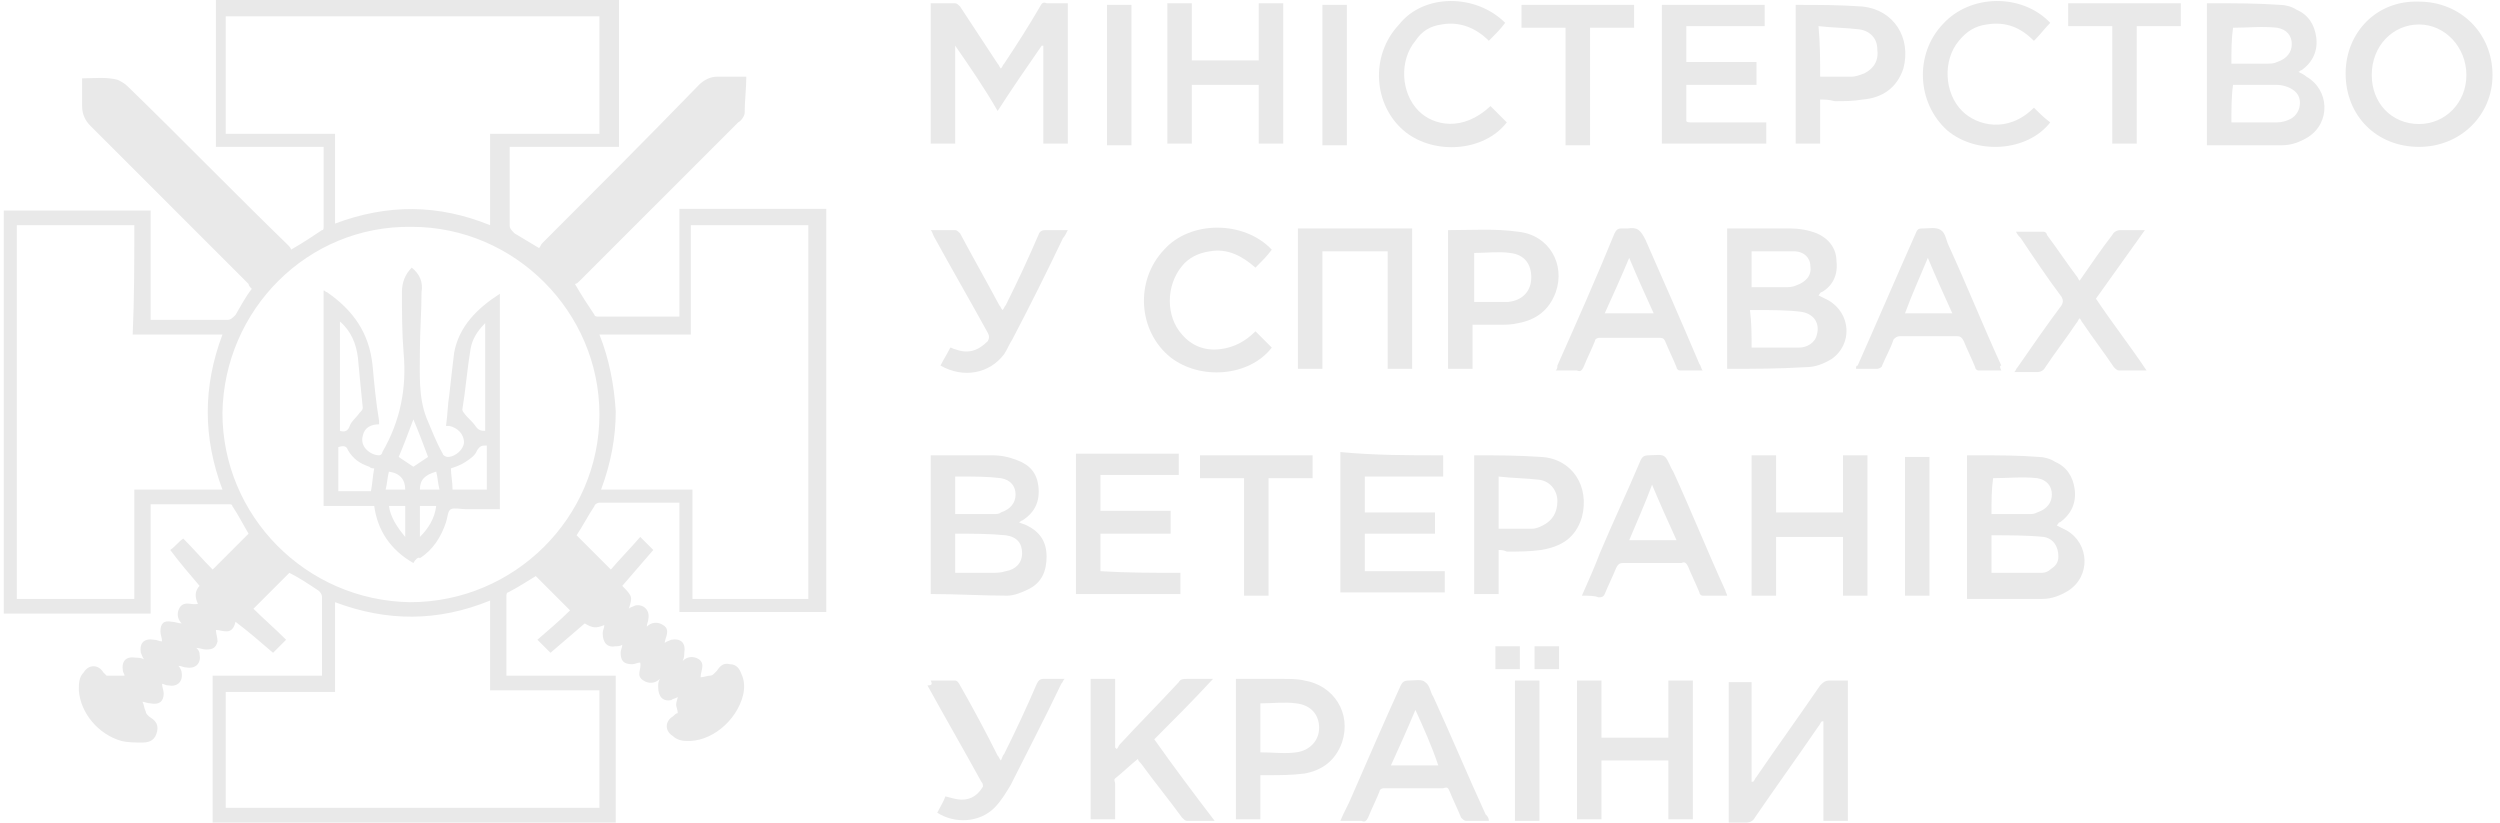 <svg width="231" height="76" viewBox="0 0 231 76" fill="none" xmlns="http://www.w3.org/2000/svg">
<path d="M9.848 62.429C10.451 62.429 11.054 62.429 11.506 62.429C11.506 62.278 11.356 62.127 11.356 61.976C11.205 61.071 11.657 60.619 12.562 60.77C12.713 60.77 13.014 60.77 13.316 60.921C13.165 60.77 13.165 60.619 13.014 60.317C12.864 59.413 13.316 58.96 14.221 59.111C14.522 59.111 14.673 59.262 14.975 59.262C14.975 58.96 14.824 58.659 14.824 58.357C14.824 57.603 15.125 57.302 15.879 57.452C16.181 57.452 16.483 57.603 16.784 57.603C16.332 57.151 16.332 56.548 16.633 56.095C17.086 55.492 17.689 55.944 18.292 55.794C17.991 55.191 17.991 54.587 18.443 54.135C17.538 53.079 16.633 52.024 15.729 50.817C16.181 50.516 16.483 50.063 16.935 49.762C17.84 50.667 18.744 51.722 19.649 52.627C20.856 51.421 21.911 50.365 22.967 49.309C22.514 48.556 22.062 47.651 21.459 46.746C21.459 46.595 21.308 46.595 21.157 46.595C18.744 46.595 16.332 46.595 13.919 46.595C13.919 49.913 13.919 53.381 13.919 56.698C9.395 56.698 4.871 56.698 0.348 56.698C0.348 44.333 0.348 31.968 0.348 19.452C4.871 19.452 9.395 19.452 13.919 19.452C13.919 22.77 13.919 26.087 13.919 29.555C14.07 29.555 14.221 29.555 14.371 29.555C16.633 29.555 18.744 29.555 21.006 29.555C21.308 29.555 21.459 29.405 21.76 29.103C22.213 28.349 22.665 27.444 23.268 26.691C23.117 26.54 22.967 26.389 22.967 26.238C18.141 21.413 13.165 16.436 8.34 11.611C7.887 11.159 7.586 10.556 7.586 9.802C7.586 8.897 7.586 8.143 7.586 7.238C8.792 7.238 9.848 7.087 10.903 7.389C11.205 7.54 11.506 7.69 11.808 7.992C16.784 12.818 21.61 17.794 26.586 22.619C26.736 22.77 26.887 22.921 26.887 23.071C27.943 22.468 28.848 21.865 29.752 21.262C29.903 21.262 29.903 21.111 29.903 20.96C29.903 18.548 29.903 16.135 29.903 13.722C29.903 13.722 29.903 13.722 29.903 13.571C26.586 13.571 23.268 13.571 19.951 13.571C19.951 9.048 19.951 4.524 19.951 0C32.316 0 44.681 0 57.197 0C57.197 4.524 57.197 9.048 57.197 13.571C53.879 13.571 50.562 13.571 47.094 13.571C47.094 13.722 47.094 13.873 47.094 14.024C47.094 16.286 47.094 18.548 47.094 20.809C47.094 21.111 47.245 21.262 47.546 21.564C48.3 22.016 49.054 22.468 49.808 22.921C49.959 22.77 49.959 22.619 50.109 22.468C54.935 17.643 59.76 12.818 64.586 7.841C65.038 7.389 65.641 7.087 66.245 7.087C67.149 7.087 67.903 7.087 68.959 7.087C68.959 8.143 68.808 9.349 68.808 10.405C68.808 10.706 68.506 11.159 68.205 11.309C63.379 16.135 58.403 21.111 53.578 25.936C53.427 26.087 53.276 26.238 53.125 26.238C53.729 27.294 54.332 28.198 54.935 29.103C54.935 29.254 55.236 29.254 55.236 29.254C57.649 29.254 60.213 29.254 62.625 29.254H62.776C62.776 25.936 62.776 22.619 62.776 19.302C67.3 19.302 71.824 19.302 76.348 19.302C76.348 31.667 76.348 44.032 76.348 56.548C71.824 56.548 67.3 56.548 62.776 56.548C62.776 53.23 62.776 49.913 62.776 46.444C62.625 46.444 62.625 46.444 62.475 46.444C60.062 46.444 57.8 46.444 55.387 46.444C55.236 46.444 54.935 46.595 54.935 46.746C54.332 47.651 53.879 48.556 53.276 49.46C54.332 50.516 55.387 51.571 56.443 52.627C57.348 51.571 58.252 50.667 59.157 49.611C59.609 50.063 59.911 50.365 60.364 50.817C59.459 51.873 58.403 53.079 57.498 54.135C57.8 54.437 58.102 54.738 58.252 55.04C58.403 55.341 58.252 55.794 58.102 56.246C58.252 56.095 58.403 56.095 58.705 55.944C59.459 55.794 60.062 56.397 59.911 57.151C59.911 57.452 59.76 57.603 59.76 57.905C60.213 57.452 60.816 57.452 61.268 57.754C62.022 58.206 61.419 58.96 61.419 59.413C61.57 59.262 61.721 59.262 62.022 59.111C62.927 58.96 63.379 59.413 63.229 60.318C63.229 60.468 63.229 60.77 63.078 61.071C63.53 60.619 64.133 60.619 64.586 60.921C65.189 61.373 64.737 61.976 64.737 62.579C65.038 62.579 65.34 62.429 65.641 62.429C65.792 62.429 65.943 62.278 65.943 62.278C66.094 62.127 66.094 62.127 66.245 61.976C66.546 61.524 66.848 61.222 67.451 61.373C68.054 61.373 68.356 61.825 68.506 62.278C68.808 62.881 68.808 63.635 68.657 64.238C68.054 66.651 65.641 68.611 63.379 68.46C62.927 68.46 62.475 68.309 62.173 68.008C61.419 67.555 61.419 66.651 62.173 66.198C62.324 66.048 62.475 65.897 62.625 65.897C62.625 65.595 62.475 65.294 62.475 65.143C62.475 64.841 62.625 64.54 62.625 64.389C62.475 64.54 62.173 64.54 62.022 64.691C61.268 64.841 60.816 64.389 60.816 63.484C60.816 63.182 60.816 63.032 60.967 62.73C60.514 63.182 59.911 63.182 59.459 62.881C58.705 62.429 59.308 61.825 59.157 61.222C58.856 61.222 58.705 61.373 58.403 61.373C57.649 61.373 57.348 61.071 57.348 60.318C57.348 60.016 57.498 59.865 57.498 59.563C57.348 59.714 57.046 59.714 56.895 59.714C56.141 59.865 55.689 59.413 55.689 58.508C55.689 58.206 55.84 58.056 55.84 57.754C55.086 58.056 54.784 58.056 54.03 57.603C52.975 58.508 51.919 59.413 50.864 60.318C50.411 59.865 50.109 59.563 49.657 59.111C50.713 58.206 51.768 57.302 52.673 56.397C51.617 55.341 50.562 54.286 49.506 53.23C48.752 53.682 47.848 54.286 46.943 54.738C46.792 54.738 46.792 55.04 46.792 55.04C46.792 57.452 46.792 59.865 46.792 62.429C50.109 62.429 53.427 62.429 56.895 62.429C56.895 66.952 56.895 71.476 56.895 76C44.53 76 32.165 76 19.649 76C19.649 71.476 19.649 66.952 19.649 62.429C22.967 62.429 26.284 62.429 29.752 62.429C29.752 62.278 29.752 62.127 29.752 61.976C29.752 59.714 29.752 57.452 29.752 55.191C29.752 54.889 29.602 54.738 29.451 54.587C28.546 53.984 27.641 53.381 26.736 52.929C25.681 53.984 24.625 55.04 23.419 56.246C24.324 57.151 25.379 58.056 26.435 59.111C25.983 59.563 25.681 59.865 25.229 60.318C24.173 59.413 22.967 58.357 21.76 57.452C21.459 58.809 20.554 58.206 19.951 58.206C19.951 58.508 20.102 58.96 20.102 59.262C19.951 59.865 19.649 60.016 19.046 60.016C18.744 60.016 18.443 59.865 18.141 59.865C18.292 60.016 18.443 60.167 18.443 60.468C18.594 61.222 18.141 61.825 17.236 61.675C16.935 61.675 16.784 61.524 16.483 61.524C16.633 61.675 16.784 61.976 16.784 62.127C16.935 63.032 16.332 63.484 15.578 63.333C15.276 63.333 15.125 63.183 14.975 63.183C14.975 63.484 15.125 63.786 15.125 64.087C15.125 64.841 14.673 65.143 13.919 64.992C13.617 64.992 13.316 64.841 13.165 64.841C13.316 65.143 13.316 65.445 13.467 65.746C13.467 65.897 13.617 66.048 13.617 66.048L13.768 66.198C14.221 66.5 14.673 66.802 14.522 67.556C14.371 68.309 13.919 68.611 13.165 68.611C12.562 68.611 11.808 68.611 11.205 68.46C9.094 67.857 7.435 65.897 7.284 63.786C7.284 63.182 7.284 62.579 7.737 62.127C8.189 61.373 9.094 61.373 9.546 62.127C9.546 62.127 9.697 62.278 9.848 62.429ZM20.554 38.151C20.554 47.651 28.244 55.492 37.895 55.643C47.546 55.643 55.387 47.802 55.387 38.302C55.387 28.802 47.546 20.96 38.046 20.96C28.395 20.809 20.705 28.651 20.554 38.151ZM74.689 55.341C74.689 43.881 74.689 32.27 74.689 20.809C71.07 20.809 67.451 20.809 63.832 20.809C63.832 24.127 63.832 27.595 63.832 30.913C60.967 30.913 58.102 30.913 55.387 30.913C56.292 33.175 56.745 35.587 56.895 38C56.895 40.413 56.443 42.825 55.538 45.238C58.403 45.238 61.268 45.238 63.983 45.238C63.983 48.556 63.983 52.024 63.983 55.341C67.451 55.341 71.07 55.341 74.689 55.341ZM45.284 12.365C48.752 12.365 52.07 12.365 55.387 12.365C55.387 8.746 55.387 5.127 55.387 1.508C43.927 1.508 32.467 1.508 20.856 1.508C20.856 5.127 20.856 8.746 20.856 12.365C24.173 12.365 27.491 12.365 30.959 12.365C30.959 15.23 30.959 17.945 30.959 20.659C35.784 18.849 40.459 18.849 45.284 20.809C45.284 18.095 45.284 15.23 45.284 12.365ZM20.856 74.643C32.316 74.643 43.927 74.643 55.387 74.643C55.387 71.024 55.387 67.405 55.387 63.786C52.07 63.786 48.752 63.786 45.284 63.786C45.284 60.921 45.284 58.206 45.284 55.492C40.459 57.452 35.784 57.452 30.959 55.643C30.959 58.508 30.959 61.071 30.959 63.937C27.641 63.937 24.173 63.937 20.856 63.937C20.856 67.405 20.856 71.024 20.856 74.643ZM12.411 20.809C8.792 20.809 5.173 20.809 1.554 20.809C1.554 32.27 1.554 43.73 1.554 55.341C5.173 55.341 8.792 55.341 12.411 55.341C12.411 52.024 12.411 48.706 12.411 45.238C15.125 45.238 17.84 45.238 20.554 45.238C18.744 40.413 18.744 35.738 20.554 30.913C17.84 30.913 15.125 30.913 12.26 30.913C12.411 27.595 12.411 24.278 12.411 20.809Z" fill="#E9E9E9"/>
<path d="M88.26 4.222C88.26 7.238 88.26 10.254 88.26 13.27C87.506 13.27 86.752 13.27 85.998 13.27C85.998 8.897 85.998 4.675 85.998 0.302C86.752 0.302 87.506 0.302 88.26 0.302C88.411 0.302 88.561 0.452 88.712 0.603C89.919 2.413 90.974 4.071 92.181 5.881C92.331 6.032 92.331 6.183 92.482 6.333C92.633 6.183 92.633 6.032 92.784 5.881C93.99 4.071 95.046 2.413 96.101 0.603C96.252 0.302 96.403 0.151 96.704 0.302C97.308 0.302 98.061 0.302 98.665 0.302C98.665 4.675 98.665 8.897 98.665 13.27C97.911 13.27 97.157 13.27 96.403 13.27C96.403 10.254 96.403 7.238 96.403 4.222H96.252C94.895 6.183 93.538 8.143 92.181 10.254C90.974 8.143 89.617 6.183 88.26 4.222Z" fill="#E9E9E9"/>
<path d="M181.752 42.072C182.054 42.072 182.355 42.072 182.657 42.072C184.617 42.072 186.577 42.072 188.387 42.222C188.839 42.222 189.442 42.373 189.895 42.675C190.95 43.127 191.554 44.032 191.704 45.238C191.855 46.444 191.403 47.5 190.347 48.254C190.196 48.254 190.196 48.405 190.046 48.556C190.347 48.706 190.649 48.857 190.95 49.008C193.061 50.214 193.212 53.23 191.101 54.587C190.347 55.04 189.593 55.341 188.688 55.341C186.427 55.341 184.165 55.341 181.903 55.341H181.752C181.752 50.667 181.752 46.444 181.752 42.072ZM184.014 49.46C184.014 50.667 184.014 51.873 184.014 52.929C185.522 52.929 187.181 52.929 188.688 52.929C188.99 52.929 189.292 52.778 189.442 52.627C189.895 52.325 190.196 52.024 190.196 51.421C190.196 50.516 189.744 49.762 188.839 49.611C187.331 49.46 185.673 49.46 184.014 49.46ZM184.014 47.5C185.22 47.5 186.427 47.5 187.482 47.5C187.784 47.5 187.935 47.5 188.236 47.349C189.141 47.048 189.593 46.444 189.593 45.691C189.593 44.937 189.141 44.333 188.236 44.183C186.879 44.032 185.522 44.183 184.165 44.183C184.014 45.238 184.014 46.294 184.014 47.5Z" fill="#E9E9E9"/>
<path d="M203.92 0.302C204.071 0.302 204.372 0.302 204.523 0.302C206.634 0.302 208.595 0.302 210.706 0.452C211.158 0.452 211.761 0.603 212.214 0.905C213.269 1.357 213.872 2.262 214.023 3.468C214.174 4.675 213.721 5.73 212.666 6.484C212.515 6.484 212.515 6.635 212.364 6.635C212.666 6.786 212.968 6.936 213.118 7.087C215.229 8.294 215.38 11.309 213.269 12.667C212.515 13.119 211.761 13.421 210.856 13.421C208.595 13.421 206.333 13.421 204.071 13.421H203.92C203.92 9.048 203.92 4.675 203.92 0.302ZM206.182 11.309C207.539 11.309 209.047 11.309 210.404 11.309C210.856 11.309 211.309 11.159 211.61 11.008C212.214 10.706 212.515 10.103 212.515 9.5C212.515 8.897 212.214 8.444 211.61 8.143C211.309 7.992 210.856 7.841 210.404 7.841C209.348 7.841 208.293 7.841 207.237 7.841C206.936 7.841 206.634 7.841 206.333 7.841C206.182 8.897 206.182 10.103 206.182 11.309ZM206.182 5.881C207.388 5.881 208.444 5.881 209.499 5.881C209.801 5.881 210.102 5.881 210.404 5.73C211.309 5.428 211.761 4.825 211.761 4.071C211.761 3.317 211.309 2.714 210.404 2.563C209.047 2.413 207.69 2.563 206.333 2.563C206.182 3.619 206.182 4.675 206.182 5.881Z" fill="#E9E9E9"/>
<path d="M159.586 34.079C159.586 29.857 159.586 25.484 159.586 21.111C159.888 21.111 160.189 21.111 160.491 21.111C162.149 21.111 163.808 21.111 165.467 21.111C166.221 21.111 167.126 21.262 167.88 21.564C168.935 22.016 169.689 22.921 169.689 24.127C169.84 25.333 169.388 26.389 168.332 26.992C168.181 26.992 168.181 27.143 168.03 27.294C168.332 27.444 168.634 27.595 168.935 27.746C171.046 28.952 171.197 31.817 169.237 33.175C168.483 33.627 167.729 33.928 166.824 33.928C164.261 34.079 161.999 34.079 159.586 34.079ZM161.848 32.119C163.356 32.119 164.864 32.119 166.221 32.119C166.975 32.119 167.729 31.667 167.88 30.913C168.181 29.857 167.578 28.952 166.372 28.802C165.165 28.651 163.808 28.651 162.451 28.651C162.149 28.651 161.999 28.651 161.697 28.651C161.848 29.857 161.848 30.913 161.848 32.119ZM161.848 23.222C161.848 24.278 161.848 25.484 161.848 26.54C162.903 26.54 163.808 26.54 164.864 26.54C165.165 26.54 165.618 26.54 165.919 26.389C166.824 26.087 167.427 25.484 167.276 24.579C167.276 23.825 166.673 23.222 165.768 23.222C164.411 23.222 163.205 23.222 161.848 23.222Z" fill="#E9E9E9"/>
<path d="M85.998 54.889C85.998 50.667 85.998 46.294 85.998 42.072C86.149 42.072 86.3 42.072 86.45 42.072C88.26 42.072 90.07 42.072 91.728 42.072C92.482 42.072 93.236 42.222 93.99 42.524C95.197 42.976 95.8 43.73 95.95 44.937C96.101 46.294 95.649 47.349 94.442 48.103C94.292 48.103 94.292 48.254 94.141 48.254C94.442 48.405 94.593 48.405 94.895 48.556C96.101 49.159 96.704 50.064 96.704 51.421C96.704 52.778 96.252 53.833 95.046 54.437C94.442 54.738 93.689 55.04 93.085 55.04C90.823 55.04 88.411 54.889 85.998 54.889ZM88.26 52.929C89.466 52.929 90.522 52.929 91.577 52.929C92.03 52.929 92.482 52.929 92.934 52.778C93.839 52.627 94.442 52.024 94.442 51.119C94.442 50.214 93.99 49.611 92.934 49.46C91.427 49.31 89.768 49.31 88.26 49.31C88.26 50.667 88.26 51.722 88.26 52.929ZM88.26 47.5C89.466 47.5 90.673 47.5 91.879 47.5C92.03 47.5 92.331 47.5 92.482 47.349C93.387 47.048 93.839 46.444 93.839 45.691C93.839 44.937 93.387 44.333 92.482 44.183C91.276 44.032 90.07 44.032 88.712 44.032C88.561 44.032 88.411 44.032 88.26 44.032C88.26 45.087 88.26 46.143 88.26 47.199C88.26 47.349 88.26 47.349 88.26 47.5Z" fill="#E9E9E9"/>
<path d="M170.744 62.881C170.744 67.254 170.744 71.476 170.744 75.849C169.99 75.849 169.236 75.849 168.482 75.849C168.482 72.833 168.482 69.667 168.482 66.651H168.332C168.181 66.802 168.181 66.952 168.03 67.103C166.07 69.968 164.109 72.682 162.149 75.547C161.998 75.849 161.697 76 161.395 76C160.792 76 160.34 76 159.736 76C159.736 71.627 159.736 67.405 159.736 63.032C160.49 63.032 161.093 63.032 161.847 63.032C161.847 66.047 161.847 69.214 161.847 72.23C161.847 72.23 161.847 72.23 161.998 72.23C162.149 72.079 162.149 71.928 162.3 71.778C164.26 68.913 166.22 66.198 168.181 63.333C168.482 63.032 168.633 62.881 169.086 62.881C169.689 62.881 170.141 62.881 170.744 62.881Z" fill="#E9E9E9"/>
<path d="M216.736 6.786C216.736 3.016 219.601 0 223.522 0.151C227.292 0.151 230.308 3.016 230.308 6.937C230.308 10.707 227.292 13.572 223.522 13.572C219.601 13.572 216.736 10.707 216.736 6.786ZM223.522 11.46C225.935 11.46 227.895 9.5 227.895 6.937C227.895 4.373 225.935 2.262 223.522 2.262C221.109 2.262 219.149 4.222 219.149 6.937C219.149 9.5 220.959 11.46 223.522 11.46Z" fill="#E9E9E9"/>
<path d="M163.205 11.309C163.205 12.063 163.205 12.667 163.205 13.27C160.039 13.27 156.721 13.27 153.555 13.27C153.555 9.048 153.555 4.675 153.555 0.452C156.721 0.452 159.888 0.452 163.055 0.452C163.055 1.056 163.055 1.81 163.055 2.413C160.642 2.413 158.229 2.413 155.817 2.413C155.817 3.619 155.817 4.675 155.817 5.73C157.928 5.73 160.039 5.73 162.301 5.73C162.301 6.484 162.301 7.087 162.301 7.841C160.19 7.841 158.079 7.841 155.817 7.841C155.817 8.897 155.817 10.103 155.817 11.159C155.817 11.309 156.118 11.309 156.269 11.309C158.38 11.309 160.491 11.309 162.602 11.309C162.753 11.309 162.904 11.309 163.205 11.309Z" fill="#E9E9E9"/>
<path d="M118.57 13.27C117.816 13.27 117.062 13.27 116.308 13.27C116.308 11.46 116.308 9.651 116.308 7.841C114.197 7.841 112.236 7.841 110.125 7.841C110.125 9.651 110.125 11.46 110.125 13.27C109.371 13.27 108.617 13.27 107.863 13.27C107.863 8.897 107.863 4.675 107.863 0.302C108.617 0.302 109.371 0.302 110.125 0.302C110.125 2.111 110.125 3.77 110.125 5.579C112.236 5.579 114.197 5.579 116.308 5.579C116.308 3.77 116.308 2.111 116.308 0.302C117.062 0.302 117.816 0.302 118.57 0.302C118.57 4.675 118.57 9.048 118.57 13.27Z" fill="#E9E9E9"/>
<path d="M164.11 49.611C164.11 51.421 164.11 53.23 164.11 55.04C163.356 55.04 162.602 55.04 161.848 55.04C161.848 50.818 161.848 46.444 161.848 42.072C162.602 42.072 163.356 42.072 164.11 42.072C164.11 43.881 164.11 45.54 164.11 47.349C166.221 47.349 168.181 47.349 170.292 47.349C170.292 45.54 170.292 43.881 170.292 42.072C171.046 42.072 171.8 42.072 172.554 42.072C172.554 46.294 172.554 50.667 172.554 55.04C171.8 55.04 171.046 55.04 170.292 55.04C170.292 53.23 170.292 51.421 170.292 49.611C168.181 49.611 166.221 49.611 164.11 49.611Z" fill="#E9E9E9"/>
<path d="M109.071 52.929C109.071 53.683 109.071 54.286 109.071 54.889C105.904 54.889 102.587 54.889 99.42 54.889C99.42 50.516 99.42 46.294 99.42 41.921C102.587 41.921 105.753 41.921 108.92 41.921C108.92 42.524 108.92 43.278 108.92 43.881C106.507 43.881 104.095 43.881 101.682 43.881C101.682 45.087 101.682 46.143 101.682 47.198C103.793 47.198 105.904 47.198 108.166 47.198C108.166 47.952 108.166 48.556 108.166 49.309C106.055 49.309 103.944 49.309 101.682 49.309C101.682 50.516 101.682 51.572 101.682 52.778C104.095 52.929 106.507 52.929 109.071 52.929Z" fill="#E9E9E9"/>
<path d="M133.348 42.072C133.348 42.675 133.348 43.429 133.348 44.032C130.935 44.032 128.522 44.032 126.11 44.032C126.11 45.238 126.11 46.294 126.11 47.349C128.221 47.349 130.332 47.349 132.594 47.349C132.594 48.103 132.594 48.706 132.594 49.31C130.483 49.31 128.371 49.31 126.11 49.31C126.11 50.516 126.11 51.572 126.11 52.778C128.522 52.778 130.935 52.778 133.498 52.778C133.498 53.532 133.498 54.135 133.498 54.738C130.332 54.738 127.165 54.738 123.848 54.738C123.848 50.516 123.848 46.143 123.848 41.77C127.014 42.072 130.03 42.072 133.348 42.072Z" fill="#E9E9E9"/>
<path d="M145.713 62.881C146.467 62.881 147.221 62.881 147.975 62.881C147.975 64.69 147.975 66.349 147.975 68.159C150.086 68.159 152.046 68.159 154.157 68.159C154.157 66.349 154.157 64.69 154.157 62.881C154.911 62.881 155.665 62.881 156.419 62.881C156.419 67.103 156.419 71.476 156.419 75.698C155.665 75.698 154.911 75.698 154.157 75.698C154.157 73.889 154.157 72.079 154.157 70.27C152.046 70.27 150.086 70.27 147.975 70.27C147.975 72.079 147.975 73.889 147.975 75.698C147.221 75.698 146.467 75.698 145.713 75.698C145.713 71.476 145.713 67.254 145.713 62.881Z" fill="#E9E9E9"/>
<path d="M122.19 34.079C121.436 34.079 120.682 34.079 119.928 34.079C119.928 29.706 119.928 25.484 119.928 21.111C123.396 21.111 126.864 21.111 130.483 21.111C130.483 25.333 130.483 29.706 130.483 34.079C129.729 34.079 128.975 34.079 128.221 34.079C128.221 30.46 128.221 26.841 128.221 23.222C126.261 23.222 124.15 23.222 122.19 23.222C122.19 26.841 122.19 30.46 122.19 34.079Z" fill="#E9E9E9"/>
<path d="M112.236 75.849C111.331 75.849 110.426 75.849 109.672 75.849C109.521 75.849 109.371 75.698 109.22 75.548C108.013 73.889 106.656 72.23 105.45 70.572C105.299 70.421 105.148 70.27 105.148 70.119C104.394 70.722 103.791 71.326 103.037 71.929C102.887 72.079 103.037 72.23 103.037 72.381C103.037 73.437 103.037 74.492 103.037 75.698C102.283 75.698 101.529 75.698 100.775 75.698C100.775 71.476 100.775 67.103 100.775 62.73C101.529 62.73 102.283 62.73 103.037 62.73C103.037 64.841 103.037 66.953 103.037 69.064L103.188 69.214C103.339 69.064 103.339 68.913 103.49 68.762C105.299 66.802 107.109 64.992 108.918 63.032C109.069 62.73 109.371 62.73 109.672 62.73C110.426 62.73 111.18 62.73 112.085 62.73C110.275 64.691 108.466 66.5 106.656 68.31C108.466 70.873 110.275 73.286 112.236 75.849Z" fill="#E9E9E9"/>
<path d="M143.752 34.23C143.903 34.079 143.903 33.928 143.903 33.778C145.712 29.706 147.522 25.635 149.181 21.563C149.331 21.262 149.482 21.111 149.784 21.111C149.935 21.111 150.085 21.111 150.387 21.111C151.292 20.96 151.593 21.262 152.046 22.167C153.704 25.936 155.363 29.706 157.022 33.627C157.173 33.778 157.173 34.079 157.323 34.23C156.569 34.23 155.815 34.23 155.212 34.23C155.061 34.23 154.911 34.079 154.911 33.928C154.609 33.175 154.157 32.27 153.855 31.516C153.704 31.214 153.554 31.214 153.252 31.214C151.442 31.214 149.633 31.214 147.823 31.214C147.522 31.214 147.371 31.365 147.371 31.516C147.069 32.27 146.617 33.175 146.315 33.928C146.165 34.23 146.014 34.381 145.712 34.23C145.109 34.23 144.506 34.23 143.752 34.23ZM152.8 28.952C152.046 27.294 151.292 25.635 150.538 23.825C149.784 25.635 149.03 27.294 148.276 28.952C149.784 28.952 151.292 28.952 152.8 28.952Z" fill="#E9E9E9"/>
<path d="M184.919 34.23C184.165 34.23 183.411 34.23 182.808 34.23C182.657 34.23 182.506 34.079 182.506 33.929C182.204 33.175 181.752 32.27 181.45 31.516C181.3 31.214 181.149 31.064 180.847 31.064C179.038 31.064 177.228 31.064 175.569 31.064C175.268 31.064 175.117 31.214 174.966 31.365C174.665 32.27 174.212 33.024 173.911 33.778C173.911 33.929 173.609 34.079 173.458 34.079C172.855 34.079 172.101 34.079 171.498 34.079C171.498 33.929 171.498 33.778 171.649 33.778C173.458 29.706 175.268 25.484 177.077 21.413C177.228 21.111 177.379 21.111 177.681 21.111C178.284 21.111 178.887 20.96 179.339 21.262C179.792 21.564 179.792 22.167 180.093 22.77C181.752 26.389 183.26 30.159 184.919 33.778C184.768 33.778 184.768 33.929 184.919 34.23ZM178.133 23.826C177.379 25.635 176.625 27.294 176.022 28.953C177.53 28.953 178.887 28.953 180.395 28.953C179.641 27.294 178.887 25.635 178.133 23.826Z" fill="#E9E9E9"/>
<path d="M137.57 75.849C136.816 75.849 136.062 75.849 135.459 75.849C135.308 75.849 135.157 75.698 135.006 75.548C134.705 74.794 134.252 73.889 133.951 73.135C133.8 72.833 133.8 72.683 133.348 72.833C131.538 72.833 129.729 72.833 127.919 72.833C127.618 72.833 127.467 72.984 127.467 73.135C127.165 73.889 126.713 74.794 126.411 75.548C126.26 75.849 126.11 76 125.808 75.849C125.205 75.849 124.602 75.849 123.848 75.849C124.149 75.095 124.602 74.341 124.903 73.587C126.411 70.119 127.919 66.651 129.427 63.333C129.578 63.032 129.729 62.881 130.181 62.881C130.784 62.881 131.387 62.73 131.689 63.032C132.141 63.333 132.141 63.937 132.443 64.389C134.102 68.008 135.61 71.627 137.268 75.246C137.419 75.397 137.57 75.548 137.57 75.849ZM130.784 65.595C130.03 67.405 129.276 69.064 128.522 70.722C130.03 70.722 131.387 70.722 132.895 70.722C132.292 68.913 131.538 67.254 130.784 65.595Z" fill="#E9E9E9"/>
<path d="M146.166 55.04C146.769 53.682 147.372 52.325 147.825 51.119C149.031 48.254 150.388 45.389 151.595 42.524C151.745 42.222 151.896 42.071 152.349 42.071C152.952 42.071 153.555 41.921 153.856 42.222C154.158 42.524 154.309 43.127 154.61 43.579C156.269 47.198 157.777 50.968 159.436 54.587C159.436 54.738 159.587 54.889 159.587 55.04C158.833 55.04 158.079 55.04 157.325 55.04C157.174 55.04 157.023 54.889 157.023 54.738C156.722 53.984 156.269 53.079 155.968 52.325C155.817 52.024 155.666 51.873 155.364 52.024C153.555 52.024 151.745 52.024 149.936 52.024C149.634 52.024 149.483 52.175 149.333 52.476C149.031 53.23 148.579 54.135 148.277 54.889C148.126 55.19 147.976 55.19 147.674 55.19C147.372 55.04 146.769 55.04 146.166 55.04ZM150.539 49.913C152.047 49.913 153.555 49.913 154.912 49.913C154.158 48.254 153.404 46.595 152.65 44.786C152.047 46.444 151.293 48.103 150.539 49.913Z" fill="#E9E9E9"/>
<path d="M138.475 50.818C138.475 52.175 138.475 53.532 138.475 54.889C137.721 54.889 136.967 54.889 136.213 54.889C136.213 50.516 136.213 46.294 136.213 42.072C136.213 42.072 136.213 42.072 136.364 42.072C138.324 42.072 140.284 42.072 142.395 42.222C145.261 42.373 146.919 44.937 146.165 47.802C145.562 49.762 144.205 50.516 142.395 50.818C141.34 50.968 140.284 50.968 139.229 50.968C138.927 50.818 138.626 50.818 138.475 50.818ZM138.475 48.857C138.776 48.857 138.927 48.857 139.229 48.857C139.983 48.857 140.737 48.857 141.491 48.857C141.943 48.857 142.245 48.706 142.546 48.556C143.451 48.103 143.903 47.349 143.903 46.294C143.903 45.389 143.3 44.484 142.245 44.333C141.038 44.183 139.681 44.183 138.475 44.032C138.475 45.691 138.475 47.199 138.475 48.857Z" fill="#E9E9E9"/>
<path d="M116.459 71.627C116.459 72.984 116.459 74.341 116.459 75.698C115.705 75.698 114.951 75.698 114.197 75.698C114.197 71.476 114.197 67.103 114.197 62.73C115.705 62.73 117.062 62.73 118.57 62.73C119.173 62.73 119.927 62.73 120.531 62.881C123.245 63.333 124.904 65.897 123.999 68.611C123.396 70.27 122.189 71.175 120.531 71.476C119.324 71.627 118.269 71.627 117.213 71.627C116.912 71.627 116.761 71.627 116.459 71.627ZM116.459 69.516C117.666 69.516 118.721 69.667 119.777 69.516C120.983 69.365 121.888 68.46 121.888 67.254C121.888 66.048 121.134 65.143 119.777 64.992C118.721 64.841 117.515 64.992 116.459 64.992C116.459 66.5 116.459 68.008 116.459 69.516Z" fill="#E9E9E9"/>
<path d="M168.182 9.198C168.182 10.556 168.182 11.913 168.182 13.27C167.428 13.27 166.674 13.27 165.92 13.27C165.92 8.897 165.92 4.675 165.92 0.452H166.071C168.031 0.452 169.991 0.452 172.102 0.603C174.968 0.905 176.626 3.468 175.872 6.333C175.269 8.143 173.912 9.048 172.102 9.198C171.198 9.349 170.444 9.349 169.539 9.349C168.936 9.198 168.634 9.198 168.182 9.198ZM168.182 7.087C168.333 7.087 168.483 7.087 168.634 7.087C169.388 7.087 170.293 7.087 171.047 7.087C171.499 7.087 171.801 6.937 172.253 6.786C173.158 6.333 173.61 5.579 173.46 4.524C173.46 3.619 172.856 2.865 171.801 2.714C170.595 2.563 169.237 2.563 168.031 2.413C168.182 4.071 168.182 5.579 168.182 7.087Z" fill="#E9E9E9"/>
<path d="M136.063 30.008C136.063 31.365 136.063 32.722 136.063 34.08C135.309 34.08 134.555 34.08 133.801 34.08C133.801 29.857 133.801 25.484 133.801 21.262C133.801 21.262 133.801 21.262 133.952 21.262C136.063 21.262 138.174 21.111 140.285 21.413C143.15 21.714 144.658 24.429 143.753 26.992C143.15 28.651 141.944 29.556 140.285 29.857C139.682 30.008 139.079 30.008 138.475 30.008C137.571 30.008 136.967 30.008 136.063 30.008ZM136.213 23.373C136.213 24.881 136.213 26.389 136.213 27.897C137.118 27.897 137.872 27.897 138.626 27.897C138.928 27.897 139.079 27.897 139.38 27.897C140.737 27.746 141.491 26.841 141.491 25.635C141.491 24.429 140.888 23.524 139.531 23.373C138.475 23.222 137.269 23.373 136.213 23.373Z" fill="#E9E9E9"/>
<path d="M198.188 21.262C196.681 23.373 195.173 25.484 193.665 27.595C195.173 29.857 196.831 31.968 198.339 34.23C197.434 34.23 196.681 34.23 195.776 34.23C195.625 34.23 195.474 34.079 195.323 33.928C194.419 32.571 193.363 31.214 192.458 29.857C192.308 29.706 192.308 29.555 192.157 29.405C192.006 29.555 192.006 29.706 191.855 29.857C190.95 31.214 189.895 32.571 188.99 33.928C188.839 34.23 188.538 34.381 188.236 34.381C187.633 34.381 186.879 34.381 186.125 34.381C186.276 34.23 186.276 34.079 186.427 33.928C187.784 31.968 189.141 30.008 190.498 28.198C190.649 27.897 190.649 27.746 190.498 27.444C189.141 25.635 187.935 23.825 186.728 22.016C186.577 21.865 186.427 21.714 186.276 21.413C187.181 21.413 188.085 21.413 188.839 21.413C188.99 21.413 189.141 21.563 189.141 21.714C190.046 22.921 190.95 24.278 191.855 25.484C192.006 25.635 192.006 25.785 192.157 25.936C193.212 24.428 194.117 23.071 195.173 21.714C195.323 21.413 195.625 21.262 195.927 21.262C196.681 21.262 197.284 21.262 198.188 21.262Z" fill="#E9E9E9"/>
<path d="M189.442 2.111C188.99 2.563 188.537 3.167 188.085 3.619L187.934 3.77C186.728 2.563 185.371 1.96 183.561 2.262C182.506 2.413 181.752 2.865 180.998 3.77C179.49 5.579 179.64 8.595 181.299 10.254C182.656 11.611 185.521 12.365 187.934 9.952C188.386 10.405 188.839 10.857 189.442 11.309C187.331 14.024 182.656 14.325 179.942 12.063C177.077 9.5 176.926 4.976 179.49 2.262C182.053 -0.603 186.879 -0.603 189.442 2.111Z" fill="#E9E9E9"/>
<path d="M139.078 2.111C138.626 2.714 138.173 3.167 137.57 3.77C136.364 2.563 134.856 1.96 133.197 2.262C132.142 2.413 131.388 2.865 130.785 3.77C129.277 5.579 129.427 8.595 131.086 10.254C132.443 11.611 135.158 12.214 137.721 9.801C138.173 10.254 138.626 10.706 139.229 11.309C137.118 14.024 132.594 14.325 129.88 12.214C126.864 9.801 126.562 5.127 129.277 2.262C131.539 -0.603 136.364 -0.603 139.078 2.111Z" fill="#E9E9E9"/>
<path d="M117.514 23.071C117.062 23.674 116.609 24.127 116.006 24.73C114.8 23.674 113.443 22.921 111.784 23.222C110.728 23.373 109.824 23.825 109.22 24.579C107.713 26.389 107.713 29.254 109.22 30.913C110.125 31.968 111.332 32.421 112.689 32.27C114.046 32.119 115.101 31.516 116.006 30.611C116.459 31.063 116.911 31.516 117.514 32.119C115.403 34.833 110.879 35.135 108.165 33.024C105.149 30.611 104.847 25.936 107.562 23.071C109.974 20.357 114.951 20.357 117.514 23.071Z" fill="#E9E9E9"/>
<path d="M85.999 62.881C86.753 62.881 87.507 62.881 88.261 62.881C88.412 62.881 88.562 63.032 88.713 63.333C89.919 65.445 91.126 67.706 92.181 69.817C92.332 69.968 92.332 70.119 92.483 70.27C92.634 69.968 92.634 69.817 92.784 69.667C93.84 67.556 94.896 65.294 95.8 63.183C95.951 62.881 96.102 62.73 96.404 62.73C97.007 62.73 97.61 62.73 98.364 62.73C98.213 62.881 98.213 63.032 98.062 63.183C96.554 66.349 94.896 69.516 93.388 72.532C92.935 73.286 92.483 74.04 91.88 74.643C90.523 76 88.261 76.151 86.602 75.095C86.904 74.492 87.205 74.04 87.356 73.587C87.959 73.738 88.412 73.889 88.864 73.889C89.769 73.889 90.372 73.437 90.824 72.683C90.824 72.532 90.824 72.381 90.674 72.23C89.015 69.214 87.356 66.349 85.697 63.333C86.15 63.333 86.15 63.183 85.999 62.881Z" fill="#E9E9E9"/>
<path d="M85.998 21.262C86.752 21.262 87.506 21.262 88.26 21.262C88.411 21.262 88.561 21.413 88.712 21.563C89.919 23.825 91.125 25.936 92.331 28.198C92.482 28.349 92.482 28.5 92.633 28.651C92.784 28.5 92.784 28.349 92.934 28.198C93.99 26.087 95.046 23.825 95.95 21.714C96.101 21.262 96.403 21.262 96.704 21.262C97.308 21.262 97.911 21.262 98.665 21.262C98.514 21.563 98.363 21.865 98.212 22.016C96.704 25.182 95.197 28.198 93.538 31.365C93.236 31.817 93.085 32.27 92.784 32.722C91.427 34.532 89.014 34.984 86.903 33.778C87.204 33.174 87.506 32.722 87.808 32.119C87.958 32.119 88.109 32.27 88.26 32.27C89.466 32.722 90.371 32.42 91.276 31.516C91.427 31.214 91.427 31.063 91.276 30.762C89.617 27.746 87.958 24.881 86.3 21.865C86.149 21.563 86.149 21.413 85.998 21.262Z" fill="#E9E9E9"/>
<path d="M144.657 2.563C143.3 2.563 141.943 2.563 140.586 2.563C140.586 1.81 140.586 1.206 140.586 0.452C144.054 0.452 147.522 0.452 150.991 0.452C150.991 1.206 150.991 1.81 150.991 2.563C149.634 2.563 148.276 2.563 146.919 2.563C146.919 6.183 146.919 9.802 146.919 13.421C146.165 13.421 145.411 13.421 144.657 13.421C144.657 9.651 144.657 6.183 144.657 2.563Z" fill="#E9E9E9"/>
<path d="M114.95 44.183C113.593 44.183 112.236 44.183 110.879 44.183C110.879 43.429 110.879 42.825 110.879 42.072C114.347 42.072 117.815 42.072 121.284 42.072C121.284 42.675 121.284 43.429 121.284 44.183C119.927 44.183 118.569 44.183 117.212 44.183C117.212 47.802 117.212 51.421 117.212 55.04C116.458 55.04 115.704 55.04 114.95 55.04C114.95 51.421 114.95 47.802 114.95 44.183Z" fill="#E9E9E9"/>
<path d="M197.435 13.27C196.681 13.27 195.927 13.27 195.173 13.27C195.173 9.651 195.173 6.032 195.173 2.413C193.816 2.413 192.459 2.413 191.102 2.413C191.102 1.659 191.102 1.055 191.102 0.302C194.57 0.302 198.038 0.302 201.506 0.302C201.506 0.905 201.506 1.659 201.506 2.413C200.149 2.413 198.792 2.413 197.435 2.413C197.435 6.182 197.435 9.651 197.435 13.27Z" fill="#E9E9E9"/>
<path d="M142.244 75.849C141.49 75.849 140.736 75.849 139.982 75.849C139.982 71.476 139.982 67.254 139.982 62.881C140.736 62.881 141.49 62.881 142.244 62.881C142.244 67.254 142.244 71.476 142.244 75.849Z" fill="#E9E9E9"/>
<path d="M102.285 0.452C103.039 0.452 103.793 0.452 104.547 0.452C104.547 4.675 104.547 9.048 104.547 13.421C103.793 13.421 103.039 13.421 102.285 13.421C102.285 9.048 102.285 4.675 102.285 0.452Z" fill="#E9E9E9"/>
<path d="M122.189 0.452C122.943 0.452 123.697 0.452 124.451 0.452C124.451 4.825 124.451 9.048 124.451 13.421C123.697 13.421 122.943 13.421 122.189 13.421C122.189 9.048 122.189 4.675 122.189 0.452Z" fill="#E9E9E9"/>
<path d="M176.021 55.04C176.021 50.667 176.021 46.445 176.021 42.222C176.775 42.222 177.529 42.222 178.283 42.222C178.283 46.445 178.283 50.818 178.283 55.04C177.529 55.04 176.775 55.04 176.021 55.04Z" fill="#E9E9E9"/>
<path d="M138.174 61.825C138.174 61.072 138.174 60.468 138.174 59.714C138.928 59.714 139.682 59.714 140.436 59.714C140.436 60.468 140.436 61.072 140.436 61.825C139.682 61.825 138.928 61.825 138.174 61.825Z" fill="#E9E9E9"/>
<path d="M144.055 61.825C143.301 61.825 142.547 61.825 141.793 61.825C141.793 61.072 141.793 60.468 141.793 59.714C142.547 59.714 143.301 59.714 144.055 59.714C144.055 60.318 144.055 61.072 144.055 61.825Z" fill="#E9E9E9"/>
<path d="M38.196 52.024C36.085 50.817 34.879 49.008 34.577 46.746C33.069 46.746 31.561 46.746 29.902 46.746C29.902 40.111 29.902 33.476 29.902 26.841C30.053 26.841 30.053 26.992 30.204 26.992C32.617 28.651 34.125 30.762 34.426 33.778C34.577 35.436 34.728 37.095 35.029 38.905C35.029 39.055 35.029 39.055 35.029 39.206C34.275 39.206 33.672 39.508 33.521 40.262C33.22 41.317 34.275 42.071 35.029 42.071C35.18 42.071 35.331 41.92 35.331 41.77C36.99 38.905 37.593 35.889 37.291 32.571C37.14 30.762 37.14 28.801 37.14 26.992C37.14 26.087 37.442 25.333 38.045 24.73C38.799 25.333 39.101 26.087 38.95 26.992C38.95 28.801 38.799 30.611 38.799 32.42C38.799 34.532 38.648 36.643 39.402 38.603C39.855 39.658 40.307 40.865 40.91 41.92C40.91 42.071 41.212 42.222 41.363 42.222C42.117 42.222 42.871 41.468 42.871 40.865C42.871 40.111 42.267 39.508 41.514 39.357C41.514 39.357 41.363 39.357 41.212 39.357C41.363 38.301 41.363 37.397 41.514 36.492C41.664 35.135 41.815 33.778 41.966 32.571C42.418 30.159 44.077 28.5 46.188 27.143C46.188 33.778 46.188 40.413 46.188 47.047C45.133 47.047 44.077 47.047 43.021 47.047C42.569 47.047 41.966 46.897 41.664 47.047C41.363 47.198 41.363 47.801 41.212 48.254C40.76 49.611 40.005 50.817 38.799 51.571C38.648 51.42 38.347 51.722 38.196 52.024ZM44.831 39.809C44.831 36.492 44.831 33.174 44.831 29.857C44.077 30.611 43.625 31.365 43.474 32.27C43.172 34.079 43.021 36.039 42.72 37.849C42.72 38 42.871 38.151 42.871 38.151C43.172 38.603 43.625 38.905 43.926 39.357C44.228 39.809 44.529 39.809 44.831 39.809ZM31.41 39.809C31.863 39.96 32.164 39.809 32.315 39.357C32.466 38.905 32.918 38.603 33.22 38.151C33.371 38 33.521 37.849 33.521 37.698C33.371 36.19 33.22 34.682 33.069 33.024C32.918 31.817 32.466 30.611 31.41 29.706C31.41 33.024 31.41 36.492 31.41 39.809ZM34.577 43.278C34.426 43.278 34.275 43.278 34.125 43.127C33.22 42.825 32.617 42.373 32.164 41.619C32.014 41.166 31.712 41.166 31.259 41.317C31.259 42.674 31.259 44.032 31.259 45.389C32.315 45.389 33.371 45.389 34.275 45.389C34.426 44.635 34.426 44.032 34.577 43.278ZM44.982 45.238C44.982 43.881 44.982 42.524 44.982 41.166C44.529 41.166 44.379 41.166 44.077 41.619C43.926 42.071 43.474 42.373 43.021 42.674C42.569 42.976 42.117 43.127 41.664 43.278C41.664 43.881 41.815 44.484 41.815 45.238C42.871 45.238 43.926 45.238 44.982 45.238ZM39.553 42.222C39.101 41.016 38.648 39.809 38.196 38.754C37.744 39.96 37.291 41.166 36.839 42.222C37.291 42.524 37.744 42.825 38.196 43.127C38.648 42.825 39.101 42.524 39.553 42.222ZM35.934 46.746C36.085 47.801 36.688 48.706 37.442 49.611C37.442 48.706 37.442 47.801 37.442 46.746C36.839 46.746 36.386 46.746 35.934 46.746ZM38.799 46.746C38.799 47.651 38.799 48.555 38.799 49.611C39.553 48.857 40.156 47.952 40.307 46.746C39.855 46.746 39.402 46.746 38.799 46.746ZM38.799 45.238C39.402 45.238 39.855 45.238 40.609 45.238C40.458 44.635 40.458 44.182 40.307 43.579C39.252 43.881 38.799 44.333 38.799 45.238ZM37.442 45.238C37.442 44.333 36.99 43.73 35.934 43.579C35.783 44.182 35.783 44.635 35.633 45.238C36.386 45.238 36.839 45.238 37.442 45.238Z" fill="#E9E9E9"/>
</svg>

